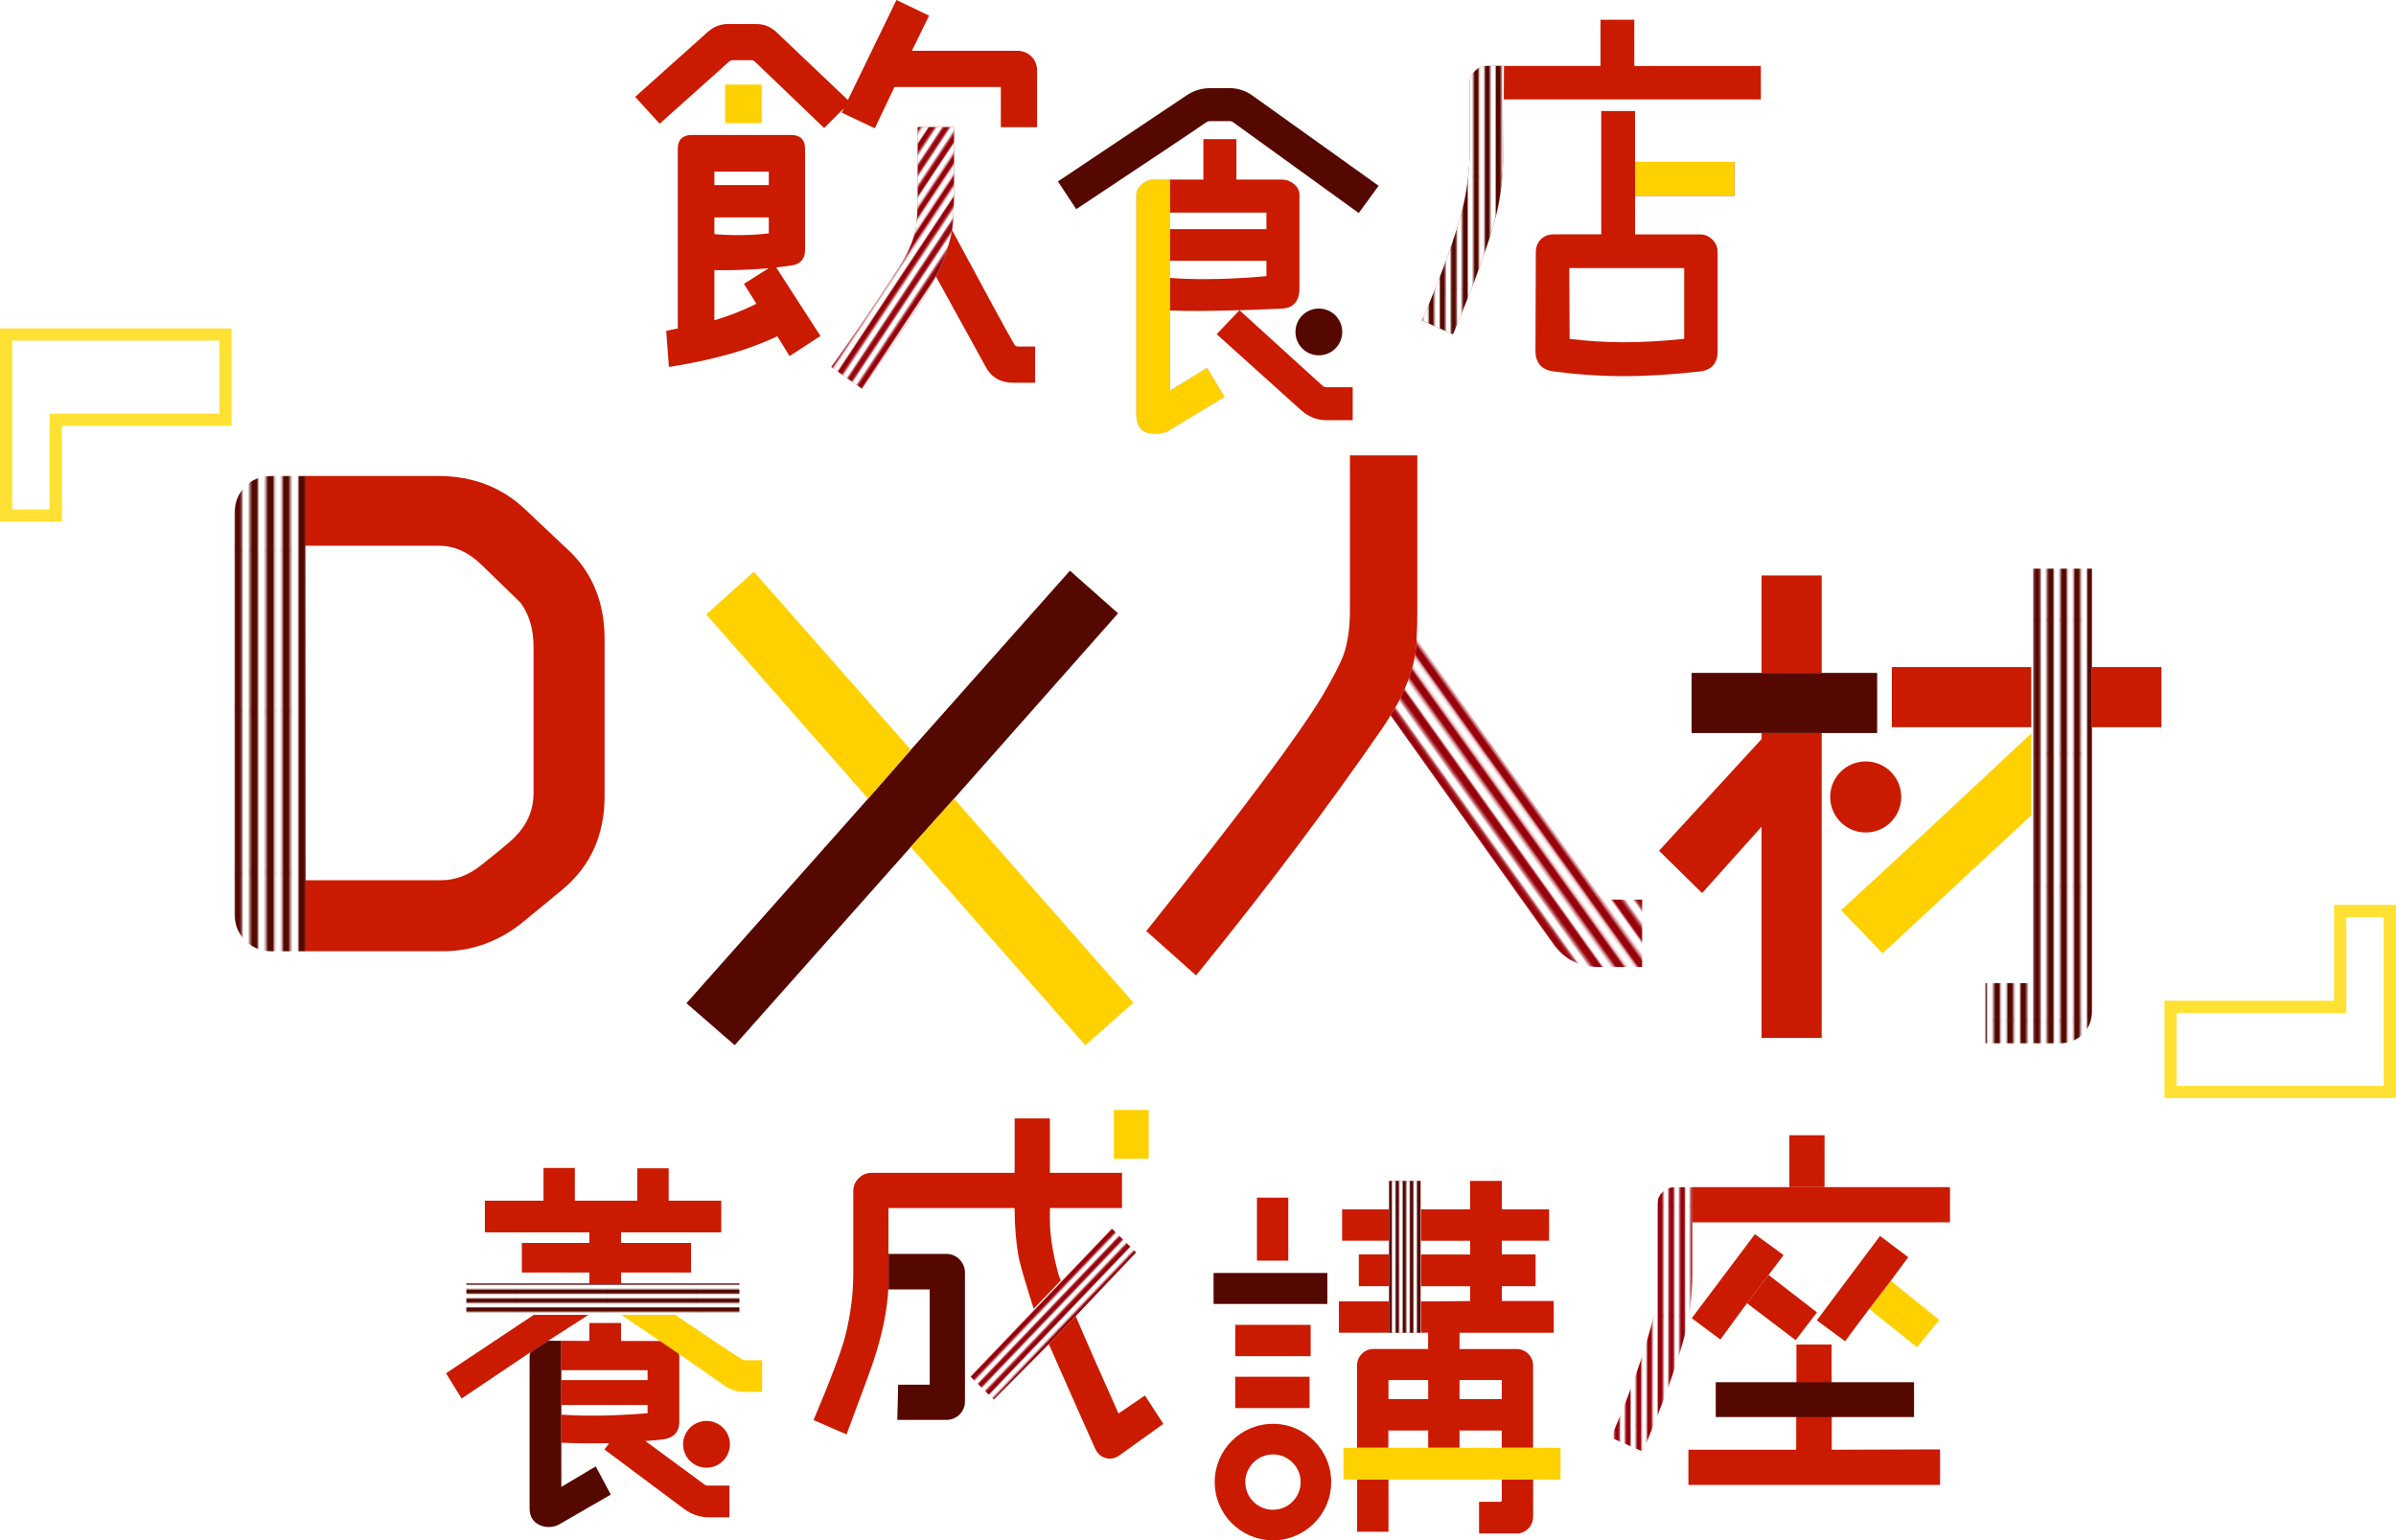 <?xml version="1.0" encoding="UTF-8"?>
<svg id="_レイヤー_2" data-name="レイヤー 2" xmlns="http://www.w3.org/2000/svg" xmlns:xlink="http://www.w3.org/1999/xlink" viewBox="0 0 555.03 356.85">
  <defs>
    <style>
      .cls-1 {
        fill: url(#_10_lpi_50_8-4);
      }

      .cls-1, .cls-2, .cls-3, .cls-4, .cls-5, .cls-6, .cls-7, .cls-8, .cls-9, .cls-10, .cls-11, .cls-12, .cls-13, .cls-14 {
        stroke-width: 0px;
      }

      .cls-2 {
        fill: url(#_10_lpi_50_9-3);
      }

      .cls-3 {
        fill: #ffd100;
      }

      .cls-4 {
        fill: #ca1a00;
      }

      .cls-5, .cls-15, .cls-16, .cls-17 {
        fill: none;
      }

      .cls-6 {
        fill: #fff;
      }

      .cls-7 {
        fill: #550800;
      }

      .cls-8 {
        fill: url(#_10_lpi_50_8-5);
      }

      .cls-15 {
        stroke: #ffe133;
        stroke-miterlimit: 10;
        stroke-width: 2.83px;
      }

      .cls-9 {
        fill: url(#_10_lpi_50_8-3);
      }

      .cls-10 {
        fill: url(#_10_lpi_50_9-4);
      }

      .cls-11 {
        fill: url(#_10_lpi_50_8);
      }

      .cls-16 {
        stroke: #97000a;
      }

      .cls-16, .cls-17 {
        stroke-width: 3.6px;
      }

      .cls-17 {
        stroke: #550800;
      }

      .cls-12 {
        fill: url(#_10_lpi_50_8-2);
      }

      .cls-13 {
        fill: url(#_10_lpi_50_9-2);
      }

      .cls-14 {
        fill: url(#_10_lpi_50_9);
      }
    </style>
    <pattern id="_10_lpi_50_8" data-name="10 lpi 50% 8" x="0" y="0" width="72" height="72" patternTransform="translate(-1419.32 533.38) rotate(-90) scale(.36)" patternUnits="userSpaceOnUse" viewBox="0 0 72 72">
      <g>
        <rect class="cls-5" width="72" height="72"/>
        <g>
          <line class="cls-17" x1="71.75" y1="68.4" x2="144.25" y2="68.4"/>
          <line class="cls-17" x1="71.75" y1="54" x2="144.25" y2="54"/>
          <line class="cls-17" x1="71.75" y1="39.6" x2="144.25" y2="39.6"/>
          <line class="cls-17" x1="71.75" y1="25.2" x2="144.25" y2="25.2"/>
          <line class="cls-17" x1="71.75" y1="10.8" x2="144.25" y2="10.8"/>
          <line class="cls-17" x1="71.75" y1="61.2" x2="144.25" y2="61.2"/>
          <line class="cls-17" x1="71.75" y1="46.8" x2="144.25" y2="46.8"/>
          <line class="cls-17" x1="71.75" y1="32.4" x2="144.25" y2="32.4"/>
          <line class="cls-17" x1="71.75" y1="18" x2="144.25" y2="18"/>
          <line class="cls-17" x1="71.75" y1="3.6" x2="144.25" y2="3.6"/>
        </g>
        <g>
          <line class="cls-17" x1="-.25" y1="68.4" x2="72.25" y2="68.4"/>
          <line class="cls-17" x1="-.25" y1="54" x2="72.25" y2="54"/>
          <line class="cls-17" x1="-.25" y1="39.6" x2="72.25" y2="39.6"/>
          <line class="cls-17" x1="-.25" y1="25.2" x2="72.25" y2="25.2"/>
          <line class="cls-17" x1="-.25" y1="10.8" x2="72.25" y2="10.8"/>
          <line class="cls-17" x1="-.25" y1="61.2" x2="72.25" y2="61.2"/>
          <line class="cls-17" x1="-.25" y1="46.8" x2="72.25" y2="46.8"/>
          <line class="cls-17" x1="-.25" y1="32.4" x2="72.25" y2="32.4"/>
          <line class="cls-17" x1="-.25" y1="18" x2="72.25" y2="18"/>
          <line class="cls-17" x1="-.25" y1="3.6" x2="72.25" y2="3.6"/>
        </g>
        <g>
          <line class="cls-17" x1="-72.25" y1="68.4" x2=".25" y2="68.4"/>
          <line class="cls-17" x1="-72.25" y1="54" x2=".25" y2="54"/>
          <line class="cls-17" x1="-72.25" y1="39.6" x2=".25" y2="39.6"/>
          <line class="cls-17" x1="-72.25" y1="25.2" x2=".25" y2="25.2"/>
          <line class="cls-17" x1="-72.25" y1="10.8" x2=".25" y2="10.8"/>
          <line class="cls-17" x1="-72.25" y1="61.2" x2=".25" y2="61.2"/>
          <line class="cls-17" x1="-72.25" y1="46.8" x2=".25" y2="46.8"/>
          <line class="cls-17" x1="-72.25" y1="32.4" x2=".25" y2="32.4"/>
          <line class="cls-17" x1="-72.25" y1="18" x2=".25" y2="18"/>
          <line class="cls-17" x1="-72.25" y1="3.6" x2=".25" y2="3.6"/>
        </g>
      </g>
    </pattern>
    <pattern id="_10_lpi_50_9" data-name="10 lpi 50% 9" x="0" y="0" width="72" height="72" patternTransform="translate(-1179.63 -149.75) rotate(123.5) scale(.38)" patternUnits="userSpaceOnUse" viewBox="0 0 72 72">
      <g>
        <rect class="cls-5" width="72" height="72"/>
        <g>
          <line class="cls-16" x1="71.75" y1="68.4" x2="144.25" y2="68.4"/>
          <line class="cls-16" x1="71.75" y1="54" x2="144.25" y2="54"/>
          <line class="cls-16" x1="71.75" y1="39.6" x2="144.25" y2="39.6"/>
          <line class="cls-16" x1="71.75" y1="25.2" x2="144.25" y2="25.2"/>
          <line class="cls-16" x1="71.75" y1="10.8" x2="144.25" y2="10.8"/>
          <line class="cls-16" x1="71.75" y1="61.2" x2="144.25" y2="61.2"/>
          <line class="cls-16" x1="71.75" y1="46.8" x2="144.25" y2="46.8"/>
          <line class="cls-16" x1="71.75" y1="32.4" x2="144.25" y2="32.4"/>
          <line class="cls-16" x1="71.75" y1="18" x2="144.25" y2="18"/>
          <line class="cls-16" x1="71.75" y1="3.6" x2="144.25" y2="3.6"/>
        </g>
        <g>
          <line class="cls-16" x1="-.25" y1="68.4" x2="72.25" y2="68.4"/>
          <line class="cls-16" x1="-.25" y1="54" x2="72.25" y2="54"/>
          <line class="cls-16" x1="-.25" y1="39.6" x2="72.25" y2="39.6"/>
          <line class="cls-16" x1="-.25" y1="25.2" x2="72.25" y2="25.2"/>
          <line class="cls-16" x1="-.25" y1="10.8" x2="72.25" y2="10.8"/>
          <line class="cls-16" x1="-.25" y1="61.2" x2="72.25" y2="61.2"/>
          <line class="cls-16" x1="-.25" y1="46.8" x2="72.25" y2="46.8"/>
          <line class="cls-16" x1="-.25" y1="32.4" x2="72.25" y2="32.4"/>
          <line class="cls-16" x1="-.25" y1="18" x2="72.25" y2="18"/>
          <line class="cls-16" x1="-.25" y1="3.6" x2="72.25" y2="3.6"/>
        </g>
        <g>
          <line class="cls-16" x1="-72.25" y1="68.4" x2=".25" y2="68.4"/>
          <line class="cls-16" x1="-72.25" y1="54" x2=".25" y2="54"/>
          <line class="cls-16" x1="-72.25" y1="39.6" x2=".25" y2="39.6"/>
          <line class="cls-16" x1="-72.25" y1="25.2" x2=".25" y2="25.2"/>
          <line class="cls-16" x1="-72.25" y1="10.8" x2=".25" y2="10.8"/>
          <line class="cls-16" x1="-72.25" y1="61.2" x2=".25" y2="61.2"/>
          <line class="cls-16" x1="-72.25" y1="46.8" x2=".25" y2="46.8"/>
          <line class="cls-16" x1="-72.25" y1="32.4" x2=".25" y2="32.4"/>
          <line class="cls-16" x1="-72.25" y1="18" x2=".25" y2="18"/>
          <line class="cls-16" x1="-72.25" y1="3.6" x2=".25" y2="3.6"/>
        </g>
      </g>
    </pattern>
    <pattern id="_10_lpi_50_9-2" data-name="10 lpi 50% 9" patternTransform="translate(-1440.39 650.64) rotate(-125.5) scale(.6)" xlink:href="#_10_lpi_50_9"/>
    <pattern id="_10_lpi_50_8-2" data-name="10 lpi 50% 8" patternTransform="translate(-1408.95 608.08) rotate(-90) scale(.43)" xlink:href="#_10_lpi_50_8"/>
    <pattern id="_10_lpi_50_8-3" data-name="10 lpi 50% 8" patternTransform="translate(-1395.72 614.03) rotate(-90) scale(.52)" xlink:href="#_10_lpi_50_8"/>
    <pattern id="_10_lpi_50_8-4" data-name="10 lpi 50% 8" patternTransform="translate(-1613.38 529.94) rotate(-180) scale(.29)" xlink:href="#_10_lpi_50_8"/>
    <pattern id="_10_lpi_50_9-3" data-name="10 lpi 50% 9" patternTransform="translate(-1644.32 671.44) rotate(133.7) scale(.33)" xlink:href="#_10_lpi_50_9"/>
    <pattern id="_10_lpi_50_8-5" data-name="10 lpi 50% 8" patternTransform="translate(-1465.63 609.37) rotate(-90) scale(.23)" xlink:href="#_10_lpi_50_8"/>
    <pattern id="_10_lpi_50_9-4" data-name="10 lpi 50% 9" patternTransform="translate(-1446.13 859.22) rotate(-90) scale(.35)" xlink:href="#_10_lpi_50_9"/>
  </defs>
  <g id="_イラスト" data-name="イラスト">
    <g>
      <g>
        <path class="cls-4" d="m234.97,79.81c-1.45-2.47-6.3-11.38-14.42-26.49.29-2.26.44-5.54.44-9.76v-14.1h-8.39v15.83c0,3.66-.18,6.39-.54,8.11-.53,2.6-1.83,5.52-3.85,8.68-4.96,7.68-10.11,15.25-15.32,22.52l-.29.41,7.12,5.05.29-.42c8.24-11.88,13.32-19.48,15.08-22.58.74-1.32,1.32-2.33,1.73-3l11.54,20.97c1.31,2.42,3.45,3.64,6.37,3.64h5.06v-8.39h-3.97c-.38,0-.64-.15-.85-.48Z"/>
        <rect class="cls-3" x="167.97" y="19.59" width="8.48" height="8.92"/>
        <path class="cls-4" d="m179.81,61.96c1.23-.14,2.43-.3,3.6-.48,2.01-.28,3.08-1.52,3.08-3.6v-23.45c0-2.03-1.12-3.15-3.15-3.15h-23.18c-2.03,0-3.15,1.12-3.15,3.15v41.66l-2.68.55.62,8.37.54-.08c10.06-1.61,18.32-3.98,24.56-7.05l2.86,4.61,7.14-4.66-10.25-15.88Zm-4.58,8.41c-3.19,1.58-6.45,2.87-9.74,3.83v-11.61c4.42.06,8.63-.09,12.57-.45l-5.73,3.62,2.89,4.61Zm2.86-16.3c-3.98.47-8.34.52-12.6.17v-3.88h12.6v3.71Zm0-11.19h-12.6v-3.11h12.6v3.11Z"/>
        <path class="cls-4" d="m235.72,11.76h-24.48l3.98-8.13-7.56-3.63-11.25,23.17-16.37-15.55c-1.37-1.37-2.99-2.06-4.83-2.06h-6.57c-1.76,0-3.35.63-4.71,1.86l-16.8,15.03,5.69,6.21.37-.33c9.06-8.09,14.34-12.82,15.68-14.04.27-.23.53-.34.78-.34h4.47c.29,0,.53.1.75.32l16.05,15.4,4.54-4.54-.47.97,7.66,3.62,4.55-9.56h24.64v9.31h8.39v-13.18c0-1.29-.45-2.38-1.34-3.24-.88-.85-1.95-1.28-3.18-1.28Z"/>
        <path class="cls-7" d="m284.68,20.42h-4.35c-1.89,0-3.67.52-5.29,1.56l-29.97,20.06,4.24,6.42.42-.28c16.62-11.03,26.62-17.71,29.72-19.87.25-.17.51-.25.79-.25h4.6c.32,0,.57.07.77.23l29.14,21.06,4.61-6.31-29.23-20.9c-1.61-1.15-3.45-1.74-5.46-1.74Z"/>
        <path class="cls-4" d="m307.25,89.71c-.32,0-.61-.12-.9-.36l-19.23-17.48c2.98-.09,6.26-.21,9.81-.37,1.87-.08,4.09-.96,4.09-4.69v-21.59c0-1.03-.43-1.91-1.29-2.6-.83-.67-1.78-1.02-2.82-1.02h-10.5v-9.36h-7.65v9.36h-11.4c-.99,0-1.92.34-2.77,1.01-.89.7-1.34,1.58-1.34,2.61v50.73c0,3.59,1.96,4.4,3.58,4.44.33.03.65.04.95.04.97,0,1.82-.14,2.55-.44l13.32-8.06-4.05-6.69-8.61,5.29v-18.61c3.77.17,9.17.15,16.13-.06l-5.28,5.56,19.34,17.41c1.78,1.67,3.86,2.52,6.17,2.52h6v-7.65h-6.08Zm-36.28-40.46h22.4v3.84h-22.4v-3.84Zm7.79,15.42c-2.61,0-5.23-.1-7.79-.29v-3.96h22.4v3.56c-5,.46-9.91.69-14.6.69Z"/>
        <path class="cls-4" d="m378.58,15.27V4.58h-7.82v10.7h-26.2c-1.14,0-2.13.4-2.92,1.2-.8.8-1.2,1.78-1.2,2.92v15.25c0,4.65-.53,9.2-1.59,13.53-1.56,6.29-4.67,14.91-9.24,25.62l-.19.45,7.15,3.19.2-.47c4.81-11.48,8.08-20.48,9.71-26.77,1.18-4.57,1.78-9.77,1.78-15.46v-11.71h59.64v-7.74h-29.32Z"/>
        <path class="cls-6" d="m344.56,15.27c-1.14,0-2.13.4-2.92,1.2-.8.8-1.2,1.78-1.2,2.92v15.25c0,4.65-.53,9.2-1.59,13.53-1.56,6.29-4.67,14.91-9.24,25.62l-.19.45,7.15,3.19.2-.47c4.81-11.48,8.08-20.48,9.71-26.77,1.18-4.57,1.78-9.77,1.78-15.46l.14-19.45h-3.84Z"/>
        <path class="cls-11" d="m344.56,15.27c-1.14,0-2.13.4-2.92,1.2-.8.8-1.2,1.78-1.2,2.92v15.25c0,4.65-.53,9.2-1.59,13.53-1.56,6.29-4.67,14.91-9.24,25.62l-.19.45,7.15,3.19.2-.47c4.81-11.48,8.08-20.48,9.71-26.77,1.18-4.57,1.78-9.77,1.78-15.46l.14-19.45h-3.84Z"/>
        <path class="cls-4" d="m401.75,45.34v-7.82h-23v-11.79h-7.82v28.56h-11.04c-1.2,0-2.2.39-2.96,1.16-.77.77-1.16,1.77-1.16,2.96l-.08,22.92c0,2.71,1.43,4.34,4.14,4.71,5.5.73,10.97,1.1,16.24,1.1,5.55,0,11.55-.37,17.83-1.1,2.6-.31,3.98-1.91,3.98-4.62v-23c0-1.14-.4-2.12-1.2-2.92-.8-.8-1.78-1.2-2.92-1.2h-15v-8.94h23Zm-11.61,16.76v16.4c-5.02.53-9.75.79-14.07.79-3.98,0-8.17-.26-12.47-.78l-.08-16.41h26.63Z"/>
        <path class="cls-6" d="m220.54,53.32c.29-2.26.44-5.54.44-9.76v-14.1h-8.39v15.83c0,3.66-.18,6.39-.54,8.11-.53,2.6-1.83,5.52-3.85,8.68-4.96,7.68-10.11,15.25-15.32,22.52l-.29.41,7.12,5.05.29-.42c8.24-11.88,13.32-19.48,15.08-22.58.74-1.32,1.32-2.33,1.73-3,0,0,2.55-4.49,3.74-10.75Z"/>
        <path class="cls-14" d="m220.54,53.32c.29-2.26.44-5.54.44-9.76v-14.1h-8.39v15.83c0,3.66-.18,6.39-.54,8.11-.53,2.6-1.83,5.52-3.85,8.68-4.96,7.68-10.11,15.25-15.32,22.52l-.29.41,7.12,5.05.29-.42c8.24-11.88,13.32-19.48,15.08-22.58.74-1.32,1.32-2.33,1.73-3,0,0,2.55-4.49,3.74-10.75Z"/>
        <circle class="cls-7" cx="305.51" cy="76.9" r="5.42"/>
        <path class="cls-6" d="m270.97,90.55v-48.94h-3.62c-.99,0-1.92.34-2.77,1.01-.89.7-1.34,1.58-1.34,2.61v50.73c0,3.59,1.96,4.4,3.58,4.44.33.03.65.04.95.04.97,0,1.82-.14,2.55-.44l13.32-8.06-4.05-6.69-8.61,5.29Z"/>
        <path class="cls-3" d="m270.97,90.55v-48.94h-3.62c-.99,0-1.92.34-2.77,1.01-.89.7-1.34,1.58-1.34,2.61v50.73c0,3.59,1.96,4.4,3.58,4.44.33.03.65.04.95.04.97,0,1.82-.14,2.55-.44l13.32-8.06-4.05-6.69-8.61,5.29Z"/>
        <rect class="cls-3" x="378.75" y="37.48" width="23" height="7.85"/>
      </g>
      <g>
        <path class="cls-5" d="m102.06,203.95c3.41,0,6.51-1.16,9.47-3.55,5.97-4.72,7.31-6.02,7.61-6.35l.1-.1c2.94-2.94,4.36-6.29,4.36-10.27v-33.71c0-4.21-1-7.61-3.06-10.37l-9.03-8.76c-3.04-2.96-6.27-4.39-9.87-4.39h-30.99l.13,77.51h31.28Z"/>
        <path class="cls-4" d="m131.81,127.59l-10-9.44c-5.43-5.23-12.27-7.88-20.31-7.88h-30.85v16.16h30.99c3.6,0,6.83,1.44,9.87,4.39l9.03,8.76c2.06,2.76,3.06,6.16,3.06,10.37v33.71c0,3.97-1.43,7.33-4.36,10.27l-.1.1c-.3.34-1.64,1.63-7.61,6.35-2.96,2.39-6.06,3.55-9.47,3.55h-31.28l-.13-77.51v93.95h31.98c6.95,0,13.37-2.42,19.04-7.19l8.76-7.21c6.38-5.35,9.62-12.58,9.62-21.48v-36.54c0-8.27-2.77-15.13-8.24-20.39Z"/>
        <polygon class="cls-7" points="259 142.09 247.85 132.21 210.99 173.71 201.09 185.02 159.01 232.42 170.2 242.14 210.98 196.22 221.01 185.03 259 142.09"/>
        <polygon class="cls-3" points="174.62 132.44 163.61 142.34 201.09 185.02 210.99 173.71 174.62 132.44"/>
        <polygon class="cls-3" points="221.01 185.03 210.98 196.22 251.41 242.16 262.57 232.28 221.01 185.03"/>
        <path class="cls-4" d="m328.32,141.5v-36h-15.61v36c0,3.9-.5,7.33-1.45,10.13-.77,2.08-2.41,5.27-4.86,9.46-5.68,9.41-18.94,27.17-39.43,52.8l-1.44,1.81,11.53,10.27,1.61-1.98c15.19-18.72,29.17-37.33,41.58-55.32.68-1.01,1.31-1.98,1.86-2.91,0,0,6.03-8.88,6.03-17.76.12-1.6.18-3.73.18-6.48Z"/>
        <path class="cls-13" d="m371.19,208.41c-16.17-22.55-30.64-42.87-43.05-60.43,0,8.88-6.03,17.76-6.03,17.76l37.7,52.94c2.53,3.54,6.1,5.34,10.62,5.34h9.97v-15.61h-9.2Z"/>
        <polygon class="cls-7" points="434.84 169.82 434.84 155.89 421.99 155.89 408.06 155.89 391.85 155.89 391.85 169.82 408.06 169.82 421.99 169.82 434.84 169.82"/>
        <rect class="cls-4" x="408.06" y="133.31" width="13.93" height="22.58"/>
        <polygon class="cls-4" points="384.31 197.09 394.29 206.9 408.06 191.53 408.06 171.23 384.31 197.09"/>
        <polygon class="cls-4" points="421.99 169.82 408.06 169.82 408.06 171.23 408.06 191.53 408.06 192.49 408.06 240.46 421.99 240.46 421.99 190.29 421.99 171.73 421.99 169.82"/>
        <path class="cls-3" d="m428.31,209.17l-1.85,1.69,9.66,10.01,34.43-32.02v-18.95c-19.89,18.63-33.71,31.48-42.24,39.27Z"/>
        <rect class="cls-4" x="438.24" y="154.54" width="32.3" height="13.93"/>
        <path class="cls-12" d="m484.59,131.74h-14.04v96.02h-10.62v13.93h17.3c2.05,0,3.86-.73,5.25-2.11,1.38-1.38,2.11-3.2,2.11-5.24v-102.59Z"/>
        <rect class="cls-4" x="484.59" y="154.54" width="16.1" height="13.93"/>
        <circle class="cls-4" cx="432.19" cy="184.63" r="8.23"/>
        <path class="cls-9" d="m70.77,110.28h-7.93c-2.47,0-4.53.85-6.13,2.51-1.57,1.64-2.37,3.7-2.37,6.13v92.82c0,2.45.83,4.53,2.48,6.17,1.64,1.64,3.72,2.48,6.17,2.48h7.78v-110.11Z"/>
      </g>
      <g>
        <g>
          <polygon class="cls-6" points="52.22 77.5 12.93 77.5 1.42 77.5 1.42 97.24 1.42 119.43 12.93 119.43 12.93 97.24 52.22 97.24 52.22 77.5"/>
          <polygon class="cls-15" points="52.22 77.5 12.93 77.5 1.42 77.5 1.42 97.24 1.42 119.43 12.93 119.43 12.93 97.24 52.22 97.24 52.22 77.5"/>
        </g>
        <g>
          <polygon class="cls-6" points="542.1 211.05 542.1 233.24 502.81 233.24 502.81 252.98 542.1 252.98 553.61 252.98 553.61 233.24 553.61 211.05 542.1 211.05"/>
          <polygon class="cls-15" points="542.1 211.05 542.1 233.24 502.81 233.24 502.81 252.98 542.1 252.98 553.61 252.98 553.61 233.24 553.61 211.05 542.1 211.05"/>
        </g>
      </g>
      <g>
        <rect class="cls-4" x="291.17" y="277.46" width="7.26" height="14.59"/>
        <rect class="cls-4" x="286.14" y="306.93" width="17.47" height="7.26"/>
        <rect class="cls-7" x="281.12" y="294.91" width="26.36" height="7.18"/>
        <rect class="cls-4" x="286.14" y="318.95" width="17.22" height="7.26"/>
        <path class="cls-3" d="m172.71,315.12c-.28,0-.57-.07-.83-.2-3-1.9-8.21-5.37-15.49-10.32h-12.5l9,6.07h0l4.39,2.99s0,0,0,0l10.57,7.36c1.36.97,3.03,1.45,4.95,1.45h3.75v-7.35h-3.84Z"/>
        <polygon class="cls-4" points="143.86 294.8 160.08 294.8 160.08 287.95 143.86 287.95 143.86 285.5 167.08 285.5 167.08 278.16 154.9 278.16 154.9 270.66 147.63 270.66 147.63 278.16 133.16 278.16 133.16 270.58 125.9 270.58 125.9 278.16 112.32 278.16 112.32 285.5 136.52 285.5 136.52 287.95 120.88 287.95 120.88 294.8 136.52 294.8 136.52 297.34 143.86 297.34 143.86 294.8"/>
        <polygon class="cls-1" points="171.28 304.6 171.28 297.34 143.86 297.34 136.52 297.34 108.03 297.34 108.03 304.6 123.18 304.6 123.65 304.6 136.33 304.6 136.88 304.6 142.53 304.6 143.89 304.6 156.39 304.6 171.28 304.6"/>
        <rect class="cls-4" x="143.86" y="310.67" width="9.02" height="0"/>
        <path class="cls-5" d="m121.48,314.19l1.38-.89s0-.03,0-.04l-1.39.93Z"/>
        <rect class="cls-5" x="143.86" y="310.67" width="9.02" height="0"/>
        <rect class="cls-5" x="130.03" y="325.51" width="19.99" height="0"/>
        <path class="cls-5" d="m130.03,327.74c6.12.41,12.89.26,19.99-.33v-1.89h-19.99v2.22Z"/>
        <rect class="cls-5" x="130.03" y="317.44" width="19.99" height="0"/>
        <rect class="cls-5" x="130.03" y="317.45" width="19.99" height="2.28"/>
        <polygon class="cls-5" points="127.01 310.6 136.33 304.61 142.53 304.61 143.89 304.61 152.88 310.68 152.88 310.68 152.35 310.31 152.88 310.68 152.89 310.68 143.89 304.6 142.53 304.6 136.88 304.6 136.33 304.6 127 310.6 127.01 310.6"/>
        <path class="cls-4" d="m127,310.6h0s0,0,0,0l9.33-5.99h-12.68l-20.33,13.53,3.61,5.86,14.56-9.8h0s0,0,0,0l1.39-.93s0,.03,0,.04l4.16-2.7h-.02Z"/>
        <path class="cls-7" d="m130.03,327.74v-2.22h0v-5.78h0v-2.29h0v-6.82l-3.02-.02-4.16,2.7c-.11.36-.17.74-.17,1.13v34.99c0,2.17,1.04,3.57,3.1,4.16.47.12.93.18,1.38.18.83,0,1.63-.21,2.39-.62,6-3.44,9.82-5.65,11.69-6.75l.25-.14-3.49-6.54-7.97,4.75v-16.71h0Z"/>
        <path class="cls-4" d="m130.03,327.74h0c6.12.41,12.89.26,19.99-.32h0c-7.1.58-13.87.73-19.99.32Z"/>
        <rect class="cls-4" x="130.03" y="319.73" width="19.99" height="0"/>
        <rect class="cls-4" x="133.27" y="307.41" width="0" height="6.49" transform="translate(-178.44 441.42) rotate(-89.54)"/>
        <polygon class="cls-4" points="127.03 310.6 127.02 310.6 130.03 310.62 130.03 310.62 127.03 310.6"/>
        <polygon class="cls-4" points="127.01 310.6 127 310.6 127.02 310.6 127.03 310.6 127.01 310.6"/>
        <rect class="cls-3" x="258.02" y="257.15" width="8.07" height="11.29"/>
        <path class="cls-7" d="m215.37,298.73v22.06h-7.31l-.2,8.16h11.3c1.24,0,2.29-.42,3.12-1.25s1.25-1.85,1.25-3.04v-29.8c0-1.18-.42-2.21-1.24-3.07-.83-.86-1.88-1.3-3.13-1.3h-13.33v8.24h9.55Z"/>
        <polygon class="cls-2" points="263.18 290.15 257.43 284.5 245.76 296.65 239.48 303.22 224.37 318.49 230.2 324.23 242.96 311.39 249.18 304.9 263.18 290.15"/>
        <path class="cls-4" d="m245.18,295.18l-.03-.11c-1.29-4.74-1.95-9.03-1.95-12.73v-2.47h16.71v-8.16h-16.71v-12.6h-8.16v12.6h-33.09c-1.19,0-2.21.42-3.04,1.25-.83.83-1.25,1.85-1.25,3.04v19.1c0,4.74-.63,9.61-1.87,14.46-.97,3.68-3.34,9.99-7.05,18.75l-.29.68,7.65,3.32.27-.73c3.39-9.02,5.41-14.54,6.02-16.41,2-6.1,3.13-11.63,3.38-16.45h.03v-18.85h29.22c.04,4.6.4,8.64,1.09,12.02.48,2.04,1.61,5.85,3.34,11.32l6.28-6.56c-.41-1-.54-1.35-.58-1.47Z"/>
        <path class="cls-4" d="m265.23,323.29l-.63.43c-3,2.03-4.85,3.29-5.5,3.74-4-8.9-7.34-16.49-9.92-22.56l-6.22,6.49c3.64,8.27,7.25,16.43,10.77,24.31.73,1.45,1.92,2.22,3.46,2.22.7,0,1.4-.24,2.08-.72l10.21-7.33-4.25-6.58Z"/>
        <path class="cls-4" d="m164.07,344.18c-.37,0-.66-.09-.89-.27l-5.34-3.93-.14-.1-8.21-6.04c1.86-.14,3.14-.26,3.9-.35,2.63-.29,3.97-1.69,3.97-4.16v-14.82c0-.29-.03-.58-.09-.85l-4.39-2.99h0,0s-9.02,0-9.02,0h0v-4.17h-7.35v4.16h0s-6.49-.05-6.49-.05v6.82h19.99v2.29h0s-19.99,0-19.99,0v5.78h19.99v1.9h0c-7.1.59-13.87.74-19.99.33v6.51c4.2.15,7.93.18,11.11.09l-1.12,1.47,18.44,13.76c1.75,1.3,3.69,1.95,5.78,1.95h4.74v-7.35h-4.91Z"/>
        <circle class="cls-4" cx="163.66" cy="334.61" r="5.42"/>
        <path class="cls-4" d="m294.88,336.95c3.53,0,6.41,2.87,6.41,6.41s-2.87,6.41-6.41,6.41-6.41-2.87-6.41-6.41,2.87-6.41,6.41-6.41m0-7.09c-7.45,0-13.49,6.04-13.49,13.49s6.04,13.49,13.49,13.49,13.49-6.04,13.49-13.49-6.04-13.49-13.49-13.49h0Z"/>
        <rect class="cls-5" x="338.11" y="331.4" width="9.78" height="4.02"/>
        <rect class="cls-5" x="338.11" y="319.71" width="9.78" height="4.43"/>
        <rect class="cls-5" x="321.64" y="331.4" width="9.2" height="4.02"/>
        <rect class="cls-5" x="329.14" y="287.44" width="11.43" height="3.19"/>
        <polygon class="cls-5" points="340.56 297.97 329.14 297.97 329.14 301.49 340.56 301.42 340.56 297.97"/>
        <rect class="cls-5" x="321.64" y="319.71" width="9.2" height="4.43"/>
        <path class="cls-4" d="m347.89,347.48c0,.33-.11.44-.44.44h-4.83v7.35h8.69c1.07,0,1.98-.39,2.73-1.16.74-.77,1.11-1.72,1.11-2.84v-8.51h-7.26v4.72Z"/>
        <rect class="cls-4" x="314.38" y="342.76" width="7.26" height="12.1"/>
        <path class="cls-4" d="m321.64,331.4h9.2v4.02h7.26v-4.02h9.78v4.02h7.26v-18.97c0-1.12-.38-2.06-1.12-2.8-.74-.74-1.66-1.12-2.72-1.12h-13.2v-3.77h21.82v-7.35h-12.02v-3.44h7.82v-7.35h-7.82v-3.19h10.95v-7.26h-10.95v-6.59h-7.35v6.59h-11.43v-6.59h-7.35v6.59h-10.87v7.26h10.87v3.19h-7v7.35h7v3.52h-11.61v7.26h20.66v3.77h-12.63c-1.06,0-1.98.38-2.72,1.12-.74.74-1.12,1.68-1.12,2.8v18.97h7.26v-4.02Zm26.24-11.69v4.43h-9.78v-4.43h9.78Zm-18.75-32.27h11.43v3.19h-11.43v-3.19Zm0,14.06v-3.52h11.43v3.44l-11.43.08Zm-7.49,18.21h9.2v4.43h-9.2v-4.43Z"/>
        <polygon class="cls-3" points="355.76 335.41 355.15 335.41 347.89 335.41 338.11 335.41 330.85 335.41 321.64 335.41 314.38 335.41 311.2 335.41 311.2 342.76 314.38 342.76 321.64 342.76 347.89 342.76 355.15 342.76 361.49 342.76 361.49 335.41 355.76 335.41"/>
        <rect class="cls-6" x="321.79" y="273.59" width="7.35" height="35.17"/>
        <rect class="cls-8" x="321.79" y="273.59" width="7.35" height="35.17"/>
        <path class="cls-10" d="m388.15,275.02c-1.24,0-2.28.41-3.08,1.21-.8.8-1.21,1.84-1.21,3.08v15.89c0,4.74-.49,8.88-1.46,12.32-2.12,7.72-5.13,16.08-8.94,24.85l-.3.68,7.38,3.24.29-.7c4.55-10.85,7.72-19.66,9.42-26.19,1.16-4.32,1.75-9.1,1.75-14.19v-20.17h-3.87Z"/>
        <polygon class="cls-4" points="424.3 335.86 424.3 328.29 416.14 328.29 416.14 335.86 391.12 335.86 391.12 344.02 449.41 344.02 449.41 335.78 424.3 335.86"/>
        <rect class="cls-4" x="416.14" y="311.49" width="8.15" height="24.37"/>
        <rect class="cls-7" x="397.45" y="320.22" width="45.94" height="8.07"/>
        <polygon class="cls-4" points="424.53 275.02 422.65 275.02 414.5 275.02 412.62 275.02 392.03 275.02 392.03 283.18 451.71 283.18 451.71 275.02 424.53 275.02"/>
        <rect class="cls-4" x="414.5" y="263" width="8.15" height="12.02"/>
        <polygon class="cls-4" points="413.16 290.76 406.52 285.93 391.89 305.39 398.52 310.32 404.69 301.92 409.69 295.38 413.16 290.76"/>
        <polygon class="cls-4" points="409.69 295.38 404.69 301.92 415.96 310.48 420.89 304.03 409.69 295.38"/>
        <polygon class="cls-3" points="438 296.71 432.99 303.25 444.08 312.13 449.22 305.79 438 296.71"/>
        <polygon class="cls-4" points="442.04 291.26 435.51 286.33 420.86 305.89 427.41 310.72 432.99 303.25 438 296.71 442.04 291.26"/>
      </g>
    </g>
  </g>
</svg>